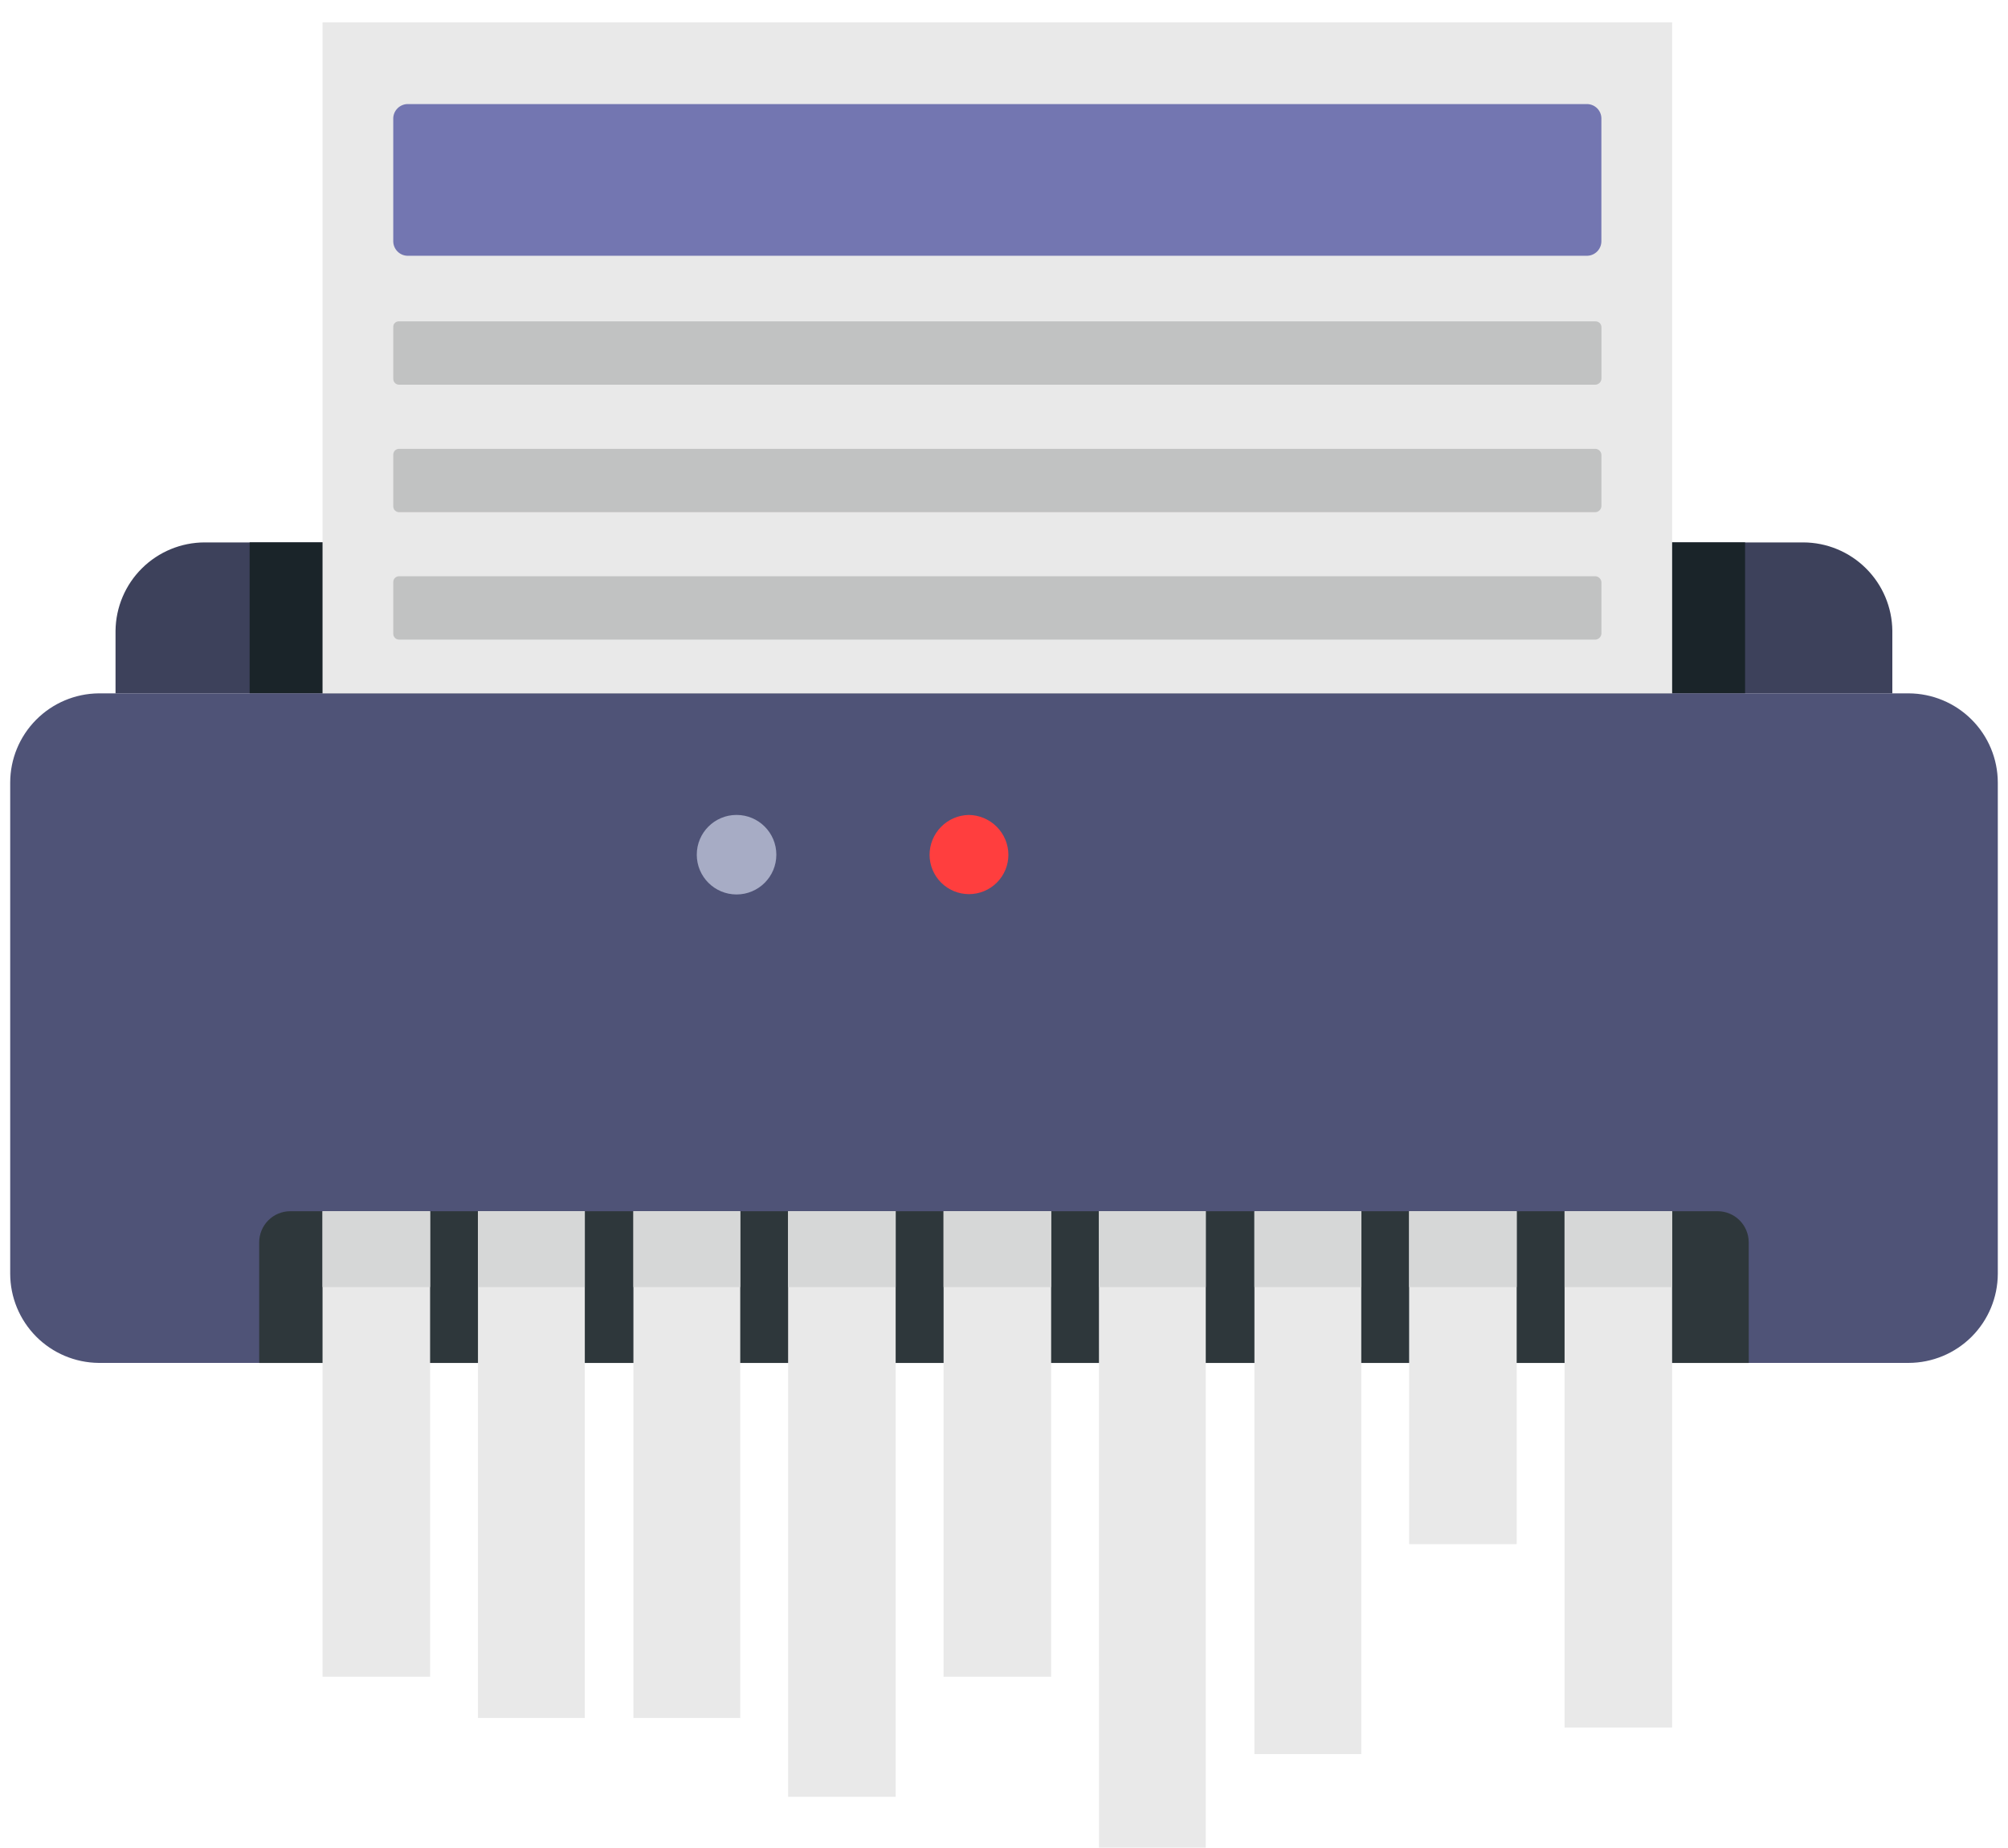 <svg width="88" height="81" viewBox="0 0 88 81" fill="none" xmlns="http://www.w3.org/2000/svg">
<g id="Group 33897">
<path id="Path 11274" fill-rule="evenodd" clip-rule="evenodd" d="M8.969 23.773H79.026C80.055 23.775 81.043 24.183 81.774 24.909C82.505 25.634 82.921 26.617 82.931 27.647V30.391H5.063V27.647C5.074 26.617 5.49 25.633 6.221 24.908C6.952 24.183 7.939 23.775 8.969 23.773Z" fill="#3D415B"/>
<path id="Rectangle 2763" d="M76.478 23.771H10.94V30.389H76.478V23.771Z" fill="#1A2429"/>
<path id="Path 11275" fill-rule="evenodd" clip-rule="evenodd" d="M4.321 30.389H83.647C84.682 30.393 85.673 30.806 86.405 31.538C87.137 32.269 87.55 33.26 87.553 34.295V55.829C87.55 56.863 87.137 57.855 86.406 58.587C85.674 59.318 84.682 59.731 83.648 59.734H4.321C3.292 59.724 2.307 59.308 1.582 58.577C0.857 57.845 0.449 56.858 0.447 55.828V34.295C0.449 33.265 0.857 32.278 1.583 31.547C2.308 30.816 3.292 30.4 4.321 30.389Z" fill="#4F5377"/>
<path id="Path 11276" fill-rule="evenodd" clip-rule="evenodd" d="M76.639 59.737H11.359V54.442C11.361 54.083 11.505 53.739 11.759 53.485C12.013 53.231 12.356 53.088 12.715 53.086H75.281C75.64 53.088 75.984 53.231 76.237 53.485C76.491 53.739 76.635 54.083 76.637 54.442L76.639 59.737Z" fill="#2E373B"/>
<g id="Group 33893">
<path id="Path 11277" d="M41.352 73.488H46.066V53.084H41.352V73.488Z" fill="#E9E9E9"/>
<path id="Path 11278" d="M34.539 78.751H39.252V53.085H34.539V78.751Z" fill="#E9E9E9"/>
<path id="Path 11279" d="M27.759 75.296H32.441V53.084H27.759V75.296Z" fill="#E9E9E9"/>
<path id="Path 11295" d="M20.947 75.296H25.629V53.084H20.947V75.296Z" fill="#E9E9E9"/>
<path id="Rectangle 2764" d="M18.849 53.085H14.135V73.489H18.849V53.085Z" fill="#E9E9E9"/>
<path id="Path 11280" d="M61.755 67.678H66.468V53.085H61.755V67.678Z" fill="#E9E9E9"/>
<path id="Rectangle 2765" d="M73.28 53.085H68.567V75.717H73.28V53.085Z" fill="#E9E9E9"/>
<path id="Path 11281" d="M54.975 76.879H59.657V53.088H54.975V76.879Z" fill="#E9E9E9"/>
<path id="Path 11282" d="M48.163 80.978H52.842V53.086H48.161L48.163 80.978Z" fill="#E9E9E9"/>
</g>
<g id="Group 33894">
<path id="Path 11283" d="M34.539 56.411H39.252V53.085H34.539V56.411Z" fill="#D6D7D7"/>
<path id="Path 11284" d="M27.759 56.411H32.441V53.085H27.759V56.411Z" fill="#D6D7D7"/>
<path id="Rectangle 2766" d="M18.849 53.085H14.135V56.41H18.849V53.085Z" fill="#D6D7D7"/>
<path id="Path 11285" d="M41.352 56.411H46.066V53.085H41.352V56.411Z" fill="#D6D7D7"/>
<path id="Path 11286" d="M20.947 56.411H25.628V53.085H20.947V56.411Z" fill="#D6D7D7"/>
<path id="Rectangle 2767" d="M73.28 53.085H68.567V56.41H73.28V53.085Z" fill="#D6D7D7"/>
<path id="Path 11287" d="M61.755 56.411H66.468V53.085H61.755V56.411Z" fill="#D6D7D7"/>
<path id="Path 11288" d="M48.163 56.411H52.842V53.085H48.161L48.163 56.411Z" fill="#D6D7D7"/>
<path id="Path 11289" d="M54.975 56.411H59.657V53.085H54.975V56.411Z" fill="#D6D7D7"/>
</g>
<g id="Group 33895">
<path id="Ellipse 226" d="M32.279 39.203C33.242 39.203 34.023 38.423 34.023 37.46C34.023 36.497 33.242 35.717 32.279 35.717C31.316 35.717 30.536 36.497 30.536 37.46C30.536 38.423 31.316 39.203 32.279 39.203Z" fill="#A7ACC5"/>
<path id="Path 11290" fill-rule="evenodd" clip-rule="evenodd" d="M42.45 35.718C41.993 35.728 41.559 35.916 41.24 36.242C40.92 36.567 40.74 37.005 40.738 37.461C40.738 37.688 40.782 37.913 40.869 38.122C40.956 38.332 41.083 38.522 41.244 38.683C41.404 38.843 41.595 38.97 41.804 39.057C42.014 39.144 42.239 39.189 42.465 39.189C42.692 39.189 42.917 39.144 43.127 39.057C43.336 38.97 43.527 38.843 43.687 38.683C43.847 38.522 43.975 38.332 44.062 38.122C44.148 37.913 44.193 37.688 44.193 37.461C44.19 37 44.005 36.558 43.678 36.232C43.352 35.906 42.91 35.721 42.449 35.718H42.45Z" fill="#FF3E3E"/>
</g>
<path id="Rectangle 2768" d="M73.281 0.978H14.135V30.389H73.281V0.978Z" fill="#E9E9E9"/>
<path id="Path 11291" fill-rule="evenodd" clip-rule="evenodd" d="M17.848 4.561H69.567C69.728 4.567 69.881 4.633 69.995 4.747C70.109 4.861 70.175 5.014 70.18 5.175V10.565C70.182 10.731 70.119 10.892 70.005 11.012C69.89 11.133 69.733 11.204 69.567 11.21H17.848C17.681 11.204 17.525 11.133 17.41 11.012C17.296 10.892 17.233 10.731 17.234 10.565V5.174C17.241 5.013 17.308 4.861 17.421 4.748C17.535 4.634 17.687 4.568 17.848 4.561Z" fill="#7376B1"/>
<g id="Group 33896">
<path id="Path 11292" d="M69.923 25.256H17.494C17.459 25.255 17.426 25.262 17.394 25.274C17.362 25.287 17.333 25.306 17.309 25.33C17.285 25.354 17.266 25.383 17.253 25.415C17.241 25.447 17.234 25.48 17.235 25.515V27.774C17.234 27.808 17.241 27.842 17.253 27.874C17.266 27.906 17.285 27.934 17.309 27.959C17.333 27.983 17.362 28.002 17.394 28.014C17.426 28.027 17.459 28.033 17.494 28.033H69.923C69.99 28.028 70.053 27.999 70.101 27.952C70.148 27.904 70.177 27.841 70.182 27.774V25.515C70.177 25.448 70.148 25.384 70.1 25.337C70.053 25.289 69.99 25.261 69.922 25.256H69.923Z" fill="#C1C2C2"/>
<path id="Path 11293" d="M69.923 19.671H17.494C17.459 19.67 17.426 19.676 17.394 19.689C17.362 19.702 17.333 19.721 17.309 19.745C17.285 19.769 17.266 19.798 17.253 19.829C17.241 19.861 17.234 19.895 17.235 19.929V22.19C17.234 22.224 17.241 22.258 17.253 22.289C17.266 22.321 17.285 22.35 17.309 22.374C17.333 22.398 17.362 22.417 17.394 22.43C17.426 22.443 17.459 22.449 17.494 22.448H69.923C69.99 22.444 70.053 22.415 70.101 22.367C70.148 22.32 70.177 22.257 70.182 22.19V19.929C70.177 19.862 70.148 19.799 70.101 19.751C70.053 19.704 69.99 19.675 69.923 19.671Z" fill="#C1C2C2"/>
<path id="Path 11294" d="M69.923 14.085H17.494C17.459 14.082 17.424 14.087 17.391 14.099C17.358 14.11 17.328 14.129 17.304 14.154C17.279 14.179 17.26 14.208 17.248 14.241C17.237 14.274 17.232 14.309 17.235 14.344V16.603C17.235 16.637 17.241 16.671 17.254 16.703C17.267 16.734 17.286 16.763 17.31 16.787C17.334 16.811 17.363 16.83 17.395 16.843C17.426 16.855 17.46 16.862 17.494 16.861H69.924C69.991 16.857 70.054 16.828 70.102 16.781C70.149 16.733 70.178 16.67 70.183 16.603V14.344C70.183 14.31 70.177 14.276 70.164 14.244C70.151 14.212 70.132 14.184 70.108 14.159C70.084 14.135 70.055 14.116 70.023 14.104C69.992 14.091 69.958 14.085 69.924 14.085L69.923 14.085Z" fill="#C1C2C2"/>
</g>
</g>
</svg>
